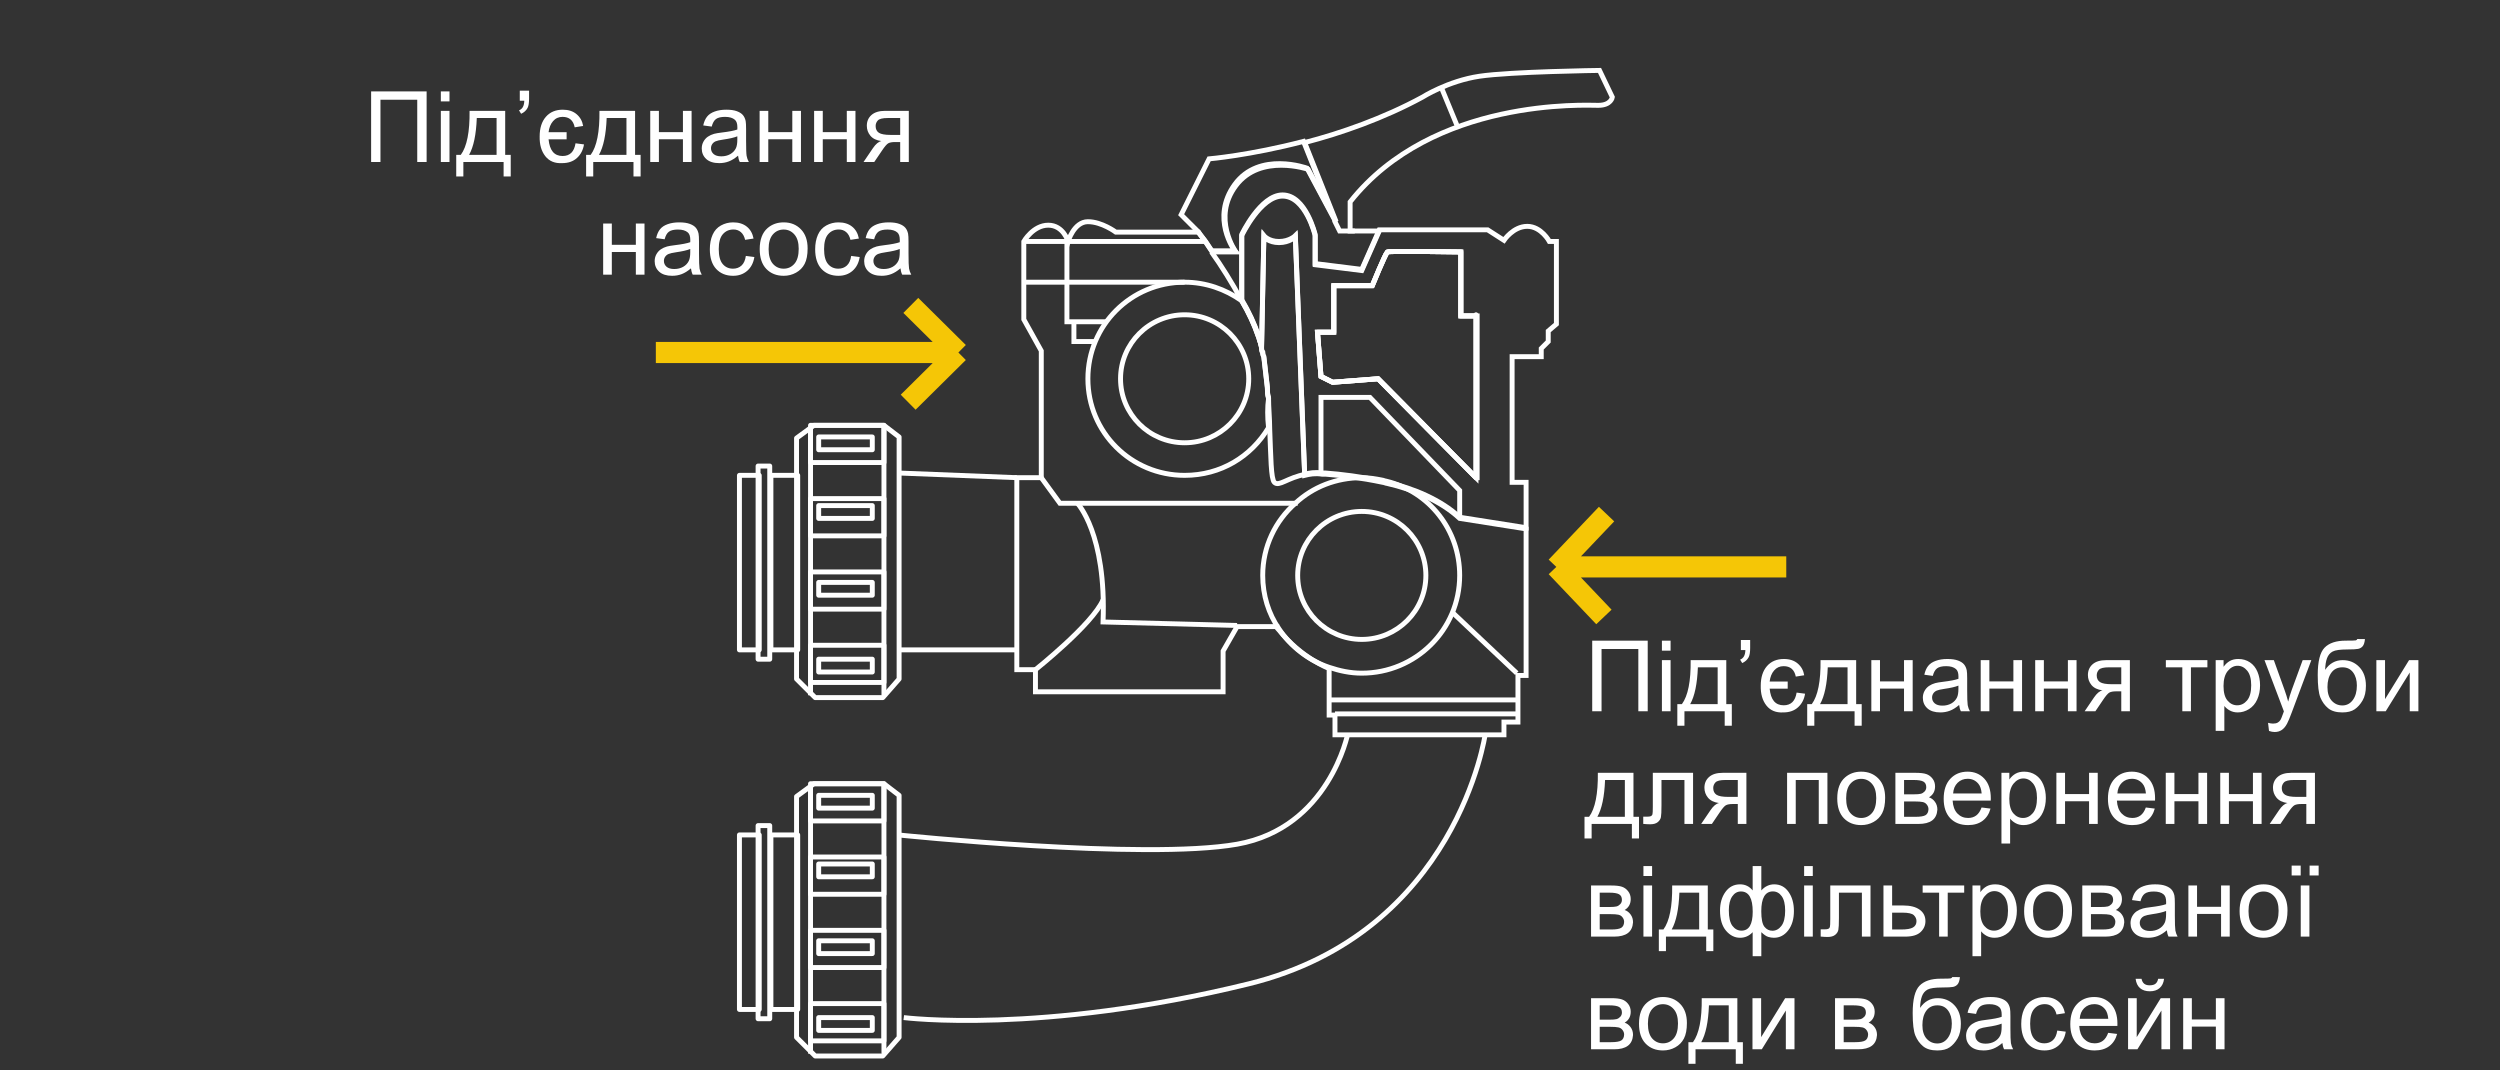 <svg width="355" height="152" viewBox="0 0 355 152" fill="none" xmlns="http://www.w3.org/2000/svg">
<rect x="0" y="0" width="355" height="152" fill="#333333" stroke="none"/>
<g clip-path="url(#clip0_702_854)">
<path d="M152.992 71.466C152.992 71.466 157.129 75.761 156.633 88.319L175.665 88.815" stroke="white" stroke-width="0.7" stroke-miterlimit="10"/>
<path d="M147.035 95.093C147.035 95.093 155.144 88.649 156.634 85.18" stroke="white" stroke-width="0.7" stroke-miterlimit="10"/>
<path d="M147.862 67.831L150.51 71.466H184.27" stroke="white" stroke-width="0.7" stroke-miterlimit="10"/>
<path d="M189.567 31.315L185.595 23.879C185.595 23.879 178.81 21.401 175.334 26.193C171.859 30.984 175.334 35.611 175.334 35.611H172.024C171.693 35.115 171.362 34.619 171.032 34.124C170.37 33.297 170.039 32.802 170.039 32.802L167.722 30.489L171.693 22.558C171.693 22.558 177.486 22.062 185.098 20.079L189.567 31.315Z" stroke="white" stroke-width="0.7" stroke-miterlimit="10"/>
<path d="M220.016 34.289C220.016 34.289 218.857 32.141 216.872 32.141C214.886 32.141 213.562 34.123 213.562 34.123L211.245 32.636H195.854L193.372 38.254L186.752 37.428V33.297C186.752 33.297 185.428 27.68 182.118 27.68C178.974 27.68 176.326 33.297 176.326 33.297V42.55C177.319 44.203 178.147 46.02 178.643 47.507C178.809 47.838 178.809 48.168 178.974 48.498C178.974 48.664 179.14 48.994 179.14 49.325L179.471 33.463C179.471 33.463 180.132 34.289 181.622 34.289C183.111 34.289 183.939 33.463 183.939 33.463L185.263 67.335C185.925 67.169 186.752 67.004 187.745 67.169C187.911 67.169 188.076 67.169 188.242 67.169C190.393 67.335 193.206 67.665 196.351 68.326C196.516 68.326 196.847 68.491 197.013 68.491C200.653 69.317 204.625 70.97 207.273 73.448L216.706 74.935V68.491H214.72V50.647H218.857V49.49L219.85 48.498V47.011L221.009 46.02V34.289H220.016V34.289ZM209.59 67.83L195.689 53.786L189.235 54.282L187.58 53.455L187.083 47.177H189.4V40.568H194.861C194.861 40.568 196.682 36.106 197.013 35.776C197.344 35.611 207.439 35.776 207.439 35.776V44.864H209.755V67.83H209.59Z" stroke="white" stroke-width="0.7" stroke-miterlimit="10"/>
<path d="M209.59 44.698V67.831L195.689 53.786L189.234 54.282L187.579 53.456L187.083 47.177H189.4V40.568H194.861C194.861 40.568 196.682 36.106 197.012 35.776C197.343 35.611 207.438 35.776 207.438 35.776V44.864H209.59V44.698Z" stroke="white" stroke-width="0.7" stroke-miterlimit="10"/>
<path d="M228.953 13.8C228.953 13.8 228.787 14.957 226.967 14.957C225.312 14.957 203.467 13.8 191.717 28.671V32.802H195.855L193.372 38.419L186.753 37.593V33.463C186.753 33.463 185.429 27.845 182.119 27.845C178.974 27.845 176.327 33.463 176.327 33.463V42.715C177.32 44.368 178.147 46.185 178.643 47.672C178.809 48.003 178.809 48.333 178.974 48.664C178.974 48.829 179.14 49.16 179.14 49.49L179.471 33.628C179.471 33.628 180.133 34.454 181.622 34.454C183.112 34.454 183.939 33.628 183.939 33.628L185.263 67.5C185.925 67.335 186.753 67.169 187.745 67.335C187.911 67.335 188.076 67.335 188.242 67.335C190.393 67.5 193.207 67.831 196.351 68.491C196.517 68.491 196.848 68.657 197.013 68.657C200.654 69.483 204.626 71.135 207.273 73.614L216.706 75.101V95.919H215.548V102.529H213.562V104.346H189.566V101.537H188.738V94.928C188.738 94.928 184.767 93.441 181.622 89.476C181.457 89.31 181.291 89.145 181.291 88.98H175.665L173.679 92.45V98.233H147.035V95.093H144.387V67.831H147.862V49.82L145.38 45.359V34.289C145.38 34.289 146.704 31.976 148.855 31.976C151.006 31.976 151.668 34.289 151.668 34.289C151.668 34.289 152.496 31.48 154.482 31.48C156.468 31.48 158.453 32.967 158.453 32.967H170.203C170.203 32.967 170.534 33.463 171.196 34.289C171.527 34.785 171.858 35.28 172.189 35.776H175.499C175.499 35.776 172.024 30.984 175.499 26.358C178.974 21.731 185.76 24.044 185.76 24.044L189.731 31.48L185.263 20.244C190.393 18.922 196.517 16.774 201.978 13.8C201.978 13.8 205.619 11.487 210.087 10.826C214.555 10.165 227.132 10 227.132 10L228.953 13.8Z" stroke="white" stroke-width="0.7" stroke-miterlimit="10"/>
<path d="M188.904 99.389H215.383" stroke="white" stroke-width="0.7" stroke-miterlimit="10"/>
<path d="M189.566 101.372H215.383" stroke="white" stroke-width="0.7" stroke-miterlimit="10"/>
<path d="M179.14 49.325C179.14 49.49 179.14 49.821 179.305 49.986C179.305 50.151 179.305 50.481 179.471 50.647C179.636 51.968 179.802 53.456 179.967 54.943C179.967 55.438 179.967 55.934 180.133 56.43C180.133 57.917 180.298 59.404 180.298 60.891C180.464 64.856 180.464 67.996 180.96 68.491C181.622 69.152 182.78 67.831 185.428 67.335" stroke="white" stroke-width="0.7" stroke-miterlimit="10"/>
<path d="M176.326 42.715C175.002 40.237 173.347 37.593 172.023 35.776" stroke="white" stroke-width="0.7" stroke-miterlimit="10"/>
<path d="M168.218 62.874C173.245 62.874 177.32 58.805 177.32 53.786C177.32 48.767 173.245 44.698 168.218 44.698C163.191 44.698 159.116 48.767 159.116 53.786C159.116 58.805 163.191 62.874 168.218 62.874Z" stroke="white" stroke-width="0.7" stroke-miterlimit="10"/>
<path d="M193.373 90.797C198.399 90.797 202.475 86.729 202.475 81.71C202.475 76.691 198.399 72.622 193.373 72.622C188.346 72.622 184.271 76.691 184.271 81.71C184.271 86.729 188.346 90.797 193.373 90.797Z" stroke="white" stroke-width="0.7" stroke-miterlimit="10"/>
<path d="M207.274 81.71C207.274 89.476 200.985 95.589 193.372 95.589C191.718 95.589 190.228 95.259 188.739 94.763C185.76 93.772 183.277 91.789 181.623 89.31C180.133 87.162 179.306 84.519 179.306 81.71C179.306 77.579 181.126 73.944 183.939 71.466C186.422 69.152 189.732 67.831 193.372 67.831C194.365 67.831 195.358 67.996 196.186 68.161C196.351 68.161 196.682 68.326 196.848 68.326C202.971 69.813 207.274 75.266 207.274 81.71Z" stroke="white" stroke-width="0.7" stroke-miterlimit="10"/>
<path d="M180.133 60.726C177.65 64.856 173.347 67.5 168.217 67.5C160.605 67.5 154.481 61.386 154.481 53.786C154.481 46.185 160.605 40.072 168.217 40.072C171.196 40.072 174.009 41.063 176.326 42.715C177.319 44.368 178.147 46.185 178.643 47.672C178.809 48.003 178.809 48.333 178.974 48.664C178.974 48.829 179.14 49.16 179.14 49.49C179.14 49.655 179.14 49.82 179.305 50.151C179.305 50.316 179.471 50.647 179.471 50.812C179.636 52.134 179.802 53.621 179.967 55.108C179.967 55.603 179.967 56.099 180.133 56.595C179.967 57.751 179.967 59.239 180.133 60.726Z" stroke="white" stroke-width="0.7" stroke-miterlimit="10"/>
<path d="M215.383 95.589L206.281 86.997" stroke="white" stroke-width="0.7" stroke-miterlimit="10"/>
<path d="M145.38 40.072H168.218" stroke="white" stroke-width="0.7" stroke-miterlimit="10"/>
<path d="M151.503 34.289V45.69H157.13" stroke="white" stroke-width="0.7" stroke-miterlimit="10"/>
<path d="M152.496 45.69V48.498H155.475" stroke="white" stroke-width="0.7" stroke-miterlimit="10"/>
<path d="M145.38 34.289H171.362" stroke="white" stroke-width="0.7" stroke-miterlimit="10"/>
<path d="M192.38 32.802H190.228L189.566 31.48V31.315" stroke="white" stroke-width="0.7" stroke-miterlimit="10"/>
<path d="M187.58 67.004V56.43H194.531L207.274 69.648V73.283" stroke="white" stroke-width="0.7" stroke-miterlimit="10"/>
<path d="M209.59 44.698V67.831L195.689 53.786L189.234 54.282L187.579 53.456L187.083 47.177H189.4V40.568H194.861C194.861 40.568 196.682 36.106 197.012 35.776C197.343 35.611 207.438 35.776 207.438 35.776V44.864H209.59V44.698Z" stroke="white" stroke-width="0.7" stroke-miterlimit="10" stroke-linejoin="round"/>
<path d="M113.109 96.415V62.213L115.592 60.395H125.521L127.673 62.048V96.415L125.356 99.059H115.757L113.109 96.415Z" stroke="white" stroke-width="0.7" stroke-miterlimit="10" stroke-linejoin="round"/>
<path d="M115.096 60.726V98.729" stroke="white" stroke-width="0.7" stroke-miterlimit="10" stroke-linejoin="round"/>
<path d="M125.521 60.395V98.729" stroke="white" stroke-width="0.7" stroke-miterlimit="10" stroke-linejoin="round"/>
<path d="M125.522 91.624H115.096V96.911H125.522V91.624Z" stroke="white" stroke-width="0.7" stroke-miterlimit="10" stroke-linejoin="round"/>
<path d="M125.522 81.214H115.096V86.502H125.522V81.214Z" stroke="white" stroke-width="0.7" stroke-miterlimit="10" stroke-linejoin="round"/>
<path d="M125.522 70.805H115.096V76.092H125.522V70.805Z" stroke="white" stroke-width="0.7" stroke-miterlimit="10" stroke-linejoin="round"/>
<path d="M125.522 60.395H115.096V65.683H125.522V60.395Z" stroke="white" stroke-width="0.7" stroke-miterlimit="10" stroke-linejoin="round"/>
<path d="M123.866 62.047H116.253V63.865H123.866V62.047Z" stroke="white" stroke-width="0.7" stroke-miterlimit="10" stroke-linejoin="round"/>
<path d="M123.866 71.796H116.253V73.614H123.866V71.796Z" stroke="white" stroke-width="0.7" stroke-miterlimit="10" stroke-linejoin="round"/>
<path d="M123.866 82.701H116.253V84.519H123.866V82.701Z" stroke="white" stroke-width="0.7" stroke-miterlimit="10" stroke-linejoin="round"/>
<path d="M123.866 93.606H116.253V95.424H123.866V93.606Z" stroke="white" stroke-width="0.7" stroke-miterlimit="10" stroke-linejoin="round"/>
<path d="M113.275 67.5H109.469V92.284H113.275V67.5Z" stroke="white" stroke-width="0.7" stroke-miterlimit="10" stroke-linejoin="round"/>
<path d="M107.813 67.5H105V92.284H107.813V67.5Z" stroke="white" stroke-width="0.7" stroke-miterlimit="10" stroke-linejoin="round"/>
<path d="M109.303 66.178H107.648V93.606H109.303V66.178Z" stroke="white" stroke-width="0.7" stroke-miterlimit="10" stroke-linejoin="round"/>
<path d="M113.109 147.306V113.104L115.592 111.286H125.521L127.673 112.938V147.306L125.356 149.95H115.757L113.109 147.306Z" stroke="white" stroke-width="0.7" stroke-miterlimit="10" stroke-linejoin="round"/>
<path d="M115.096 111.782V149.619" stroke="white" stroke-width="0.7" stroke-miterlimit="10" stroke-linejoin="round"/>
<path d="M125.521 111.286V149.619" stroke="white" stroke-width="0.7" stroke-miterlimit="10" stroke-linejoin="round"/>
<path d="M125.522 142.514H115.096V147.802H125.522V142.514Z" stroke="white" stroke-width="0.7" stroke-miterlimit="10" stroke-linejoin="round"/>
<path d="M125.522 132.105H115.096V137.392H125.522V132.105Z" stroke="white" stroke-width="0.7" stroke-miterlimit="10" stroke-linejoin="round"/>
<path d="M125.522 121.695H115.096V126.983H125.522V121.695Z" stroke="white" stroke-width="0.7" stroke-miterlimit="10" stroke-linejoin="round"/>
<path d="M125.522 111.286H115.096V116.573H125.522V111.286Z" stroke="white" stroke-width="0.7" stroke-miterlimit="10" stroke-linejoin="round"/>
<path d="M123.866 112.938H116.253V114.756H123.866V112.938Z" stroke="white" stroke-width="0.7" stroke-miterlimit="10" stroke-linejoin="round"/>
<path d="M123.866 122.687H116.253V124.504H123.866V122.687Z" stroke="white" stroke-width="0.7" stroke-miterlimit="10" stroke-linejoin="round"/>
<path d="M123.866 133.592H116.253V135.41H123.866V133.592Z" stroke="white" stroke-width="0.7" stroke-miterlimit="10" stroke-linejoin="round"/>
<path d="M123.866 144.497H116.253V146.315H123.866V144.497Z" stroke="white" stroke-width="0.7" stroke-miterlimit="10" stroke-linejoin="round"/>
<path d="M113.275 118.556H109.469V143.341H113.275V118.556Z" stroke="white" stroke-width="0.7" stroke-miterlimit="10" stroke-linejoin="round"/>
<path d="M107.813 118.556H105V143.341H107.813V118.556Z" stroke="white" stroke-width="0.7" stroke-miterlimit="10" stroke-linejoin="round"/>
<path d="M109.303 117.234H107.648V144.662H109.303V117.234Z" stroke="white" stroke-width="0.7" stroke-miterlimit="10" stroke-linejoin="round"/>
<path d="M127.672 92.284H144.387" stroke="white" stroke-width="0.7" stroke-miterlimit="10" stroke-linejoin="round"/>
<path d="M144.387 67.831L127.672 67.17" stroke="white" stroke-width="0.7" stroke-miterlimit="10" stroke-linejoin="round"/>
<path d="M191.387 104.181C191.387 104.181 188.739 117.565 175.665 119.878C162.591 122.191 127.507 118.556 127.507 118.556" stroke="white" stroke-width="0.7" stroke-miterlimit="10" stroke-linejoin="round"/>
<path d="M210.914 104.181C210.914 104.181 206.942 132.435 177.319 139.706C147.696 146.976 128.334 144.497 128.334 144.497" stroke="white" stroke-width="0.7" stroke-miterlimit="10" stroke-linejoin="round"/>
<path d="M189.566 31.48V31.315" stroke="white" stroke-width="0.7" stroke-miterlimit="10" stroke-linejoin="round"/>
<path d="M204.626 12.313L206.943 17.931" stroke="white" stroke-width="0.7" stroke-miterlimit="10"/>
<path d="M226.094 90.978H233.976V101H232.643V92.161H227.42V101H226.094V90.978ZM235.992 92.394V90.978H237.223V92.394H235.992ZM235.992 101V93.74H237.223V101H235.992ZM240.073 93.74H245.132V99.988H245.918V103.058H244.906V101H239.191V103.058H238.18V99.988H238.829C239.695 98.812 240.11 96.73 240.073 93.74ZM241.099 94.759C241.007 97.115 240.643 98.858 240.005 99.988H243.908V94.759H241.099ZM247.203 92.305V90.876H248.522V92.004C248.522 92.615 248.452 93.054 248.311 93.323C248.115 93.692 247.809 93.97 247.395 94.157L247.094 93.672C247.34 93.572 247.522 93.414 247.641 93.2C247.764 92.981 247.832 92.683 247.846 92.305H247.203ZM253.854 96.775V97.787H251.291C251.368 98.576 251.571 99.168 251.899 99.564C252.232 99.956 252.692 100.152 253.28 100.152C254.319 100.152 254.932 99.551 255.119 98.348L256.322 98.505C256.195 99.302 255.862 99.945 255.324 100.433C254.791 100.92 254.091 101.164 253.226 101.164C252.196 101.223 251.398 100.897 250.833 100.187C250.268 99.471 249.999 98.532 250.026 97.37C250.026 96.19 250.32 95.262 250.908 94.588C251.496 93.913 252.298 93.576 253.314 93.576C254.126 93.576 254.782 93.793 255.283 94.226C255.785 94.654 256.09 95.208 256.199 95.887L255.003 96.078C254.802 95.089 254.226 94.595 253.273 94.595C252.727 94.595 252.278 94.797 251.927 95.203C251.58 95.604 251.368 96.128 251.291 96.775H253.854ZM258.517 93.74H263.575V99.988H264.361V103.058H263.35V101H257.635V103.058H256.623V99.988H257.272C258.138 98.812 258.553 96.73 258.517 93.74ZM259.542 94.759C259.451 97.115 259.086 98.858 258.448 99.988H262.352V94.759H259.542ZM265.729 93.74H266.959V96.762H270.37V93.74H271.601V101H270.37V97.78H266.959V101H265.729V93.74ZM278.197 100.104C277.742 100.492 277.302 100.765 276.878 100.925C276.459 101.084 276.007 101.164 275.524 101.164C274.727 101.164 274.114 100.97 273.686 100.583C273.257 100.191 273.043 99.692 273.043 99.086C273.043 98.731 273.123 98.407 273.282 98.115C273.446 97.819 273.658 97.582 273.918 97.404C274.182 97.227 274.479 97.092 274.807 97.001C275.048 96.937 275.413 96.876 275.9 96.816C276.894 96.698 277.625 96.557 278.095 96.393C278.099 96.224 278.102 96.117 278.102 96.071C278.102 95.57 277.985 95.217 277.753 95.012C277.438 94.734 276.971 94.595 276.352 94.595C275.773 94.595 275.344 94.697 275.066 94.902C274.793 95.103 274.59 95.461 274.458 95.976L273.255 95.811C273.364 95.296 273.544 94.882 273.795 94.567C274.046 94.248 274.408 94.005 274.882 93.836C275.356 93.663 275.905 93.576 276.529 93.576C277.149 93.576 277.653 93.649 278.04 93.795C278.427 93.941 278.712 94.125 278.895 94.349C279.077 94.567 279.204 94.845 279.277 95.183C279.318 95.392 279.339 95.77 279.339 96.317V97.958C279.339 99.102 279.364 99.826 279.414 100.132C279.469 100.433 279.574 100.722 279.729 101H278.443C278.316 100.745 278.234 100.446 278.197 100.104ZM278.095 97.356C277.648 97.539 276.978 97.694 276.085 97.821C275.579 97.894 275.221 97.976 275.012 98.067C274.802 98.159 274.64 98.293 274.526 98.471C274.412 98.644 274.355 98.838 274.355 99.052C274.355 99.38 274.479 99.653 274.725 99.872C274.975 100.091 275.34 100.2 275.818 100.2C276.292 100.2 276.714 100.098 277.083 99.893C277.452 99.683 277.723 99.398 277.896 99.038C278.029 98.76 278.095 98.35 278.095 97.808V97.356ZM281.26 93.74H282.49V96.762H285.901V93.74H287.132V101H285.901V97.78H282.49V101H281.26V93.74ZM288.998 93.74H290.229V96.762H293.64V93.74H294.87V101H293.64V97.78H290.229V101H288.998V93.74ZM302.444 93.74V101H301.221V98.17H300.51C300.077 98.17 299.753 98.227 299.539 98.341C299.329 98.45 299.022 98.808 298.616 99.414L297.543 101H296.019L297.345 99.045C297.75 98.448 298.154 98.111 298.555 98.033C297.853 97.938 297.331 97.685 296.989 97.274C296.652 96.864 296.483 96.393 296.483 95.859C296.483 95.231 296.704 94.72 297.146 94.328C297.593 93.936 298.238 93.74 299.081 93.74H302.444ZM301.221 94.759H299.471C298.737 94.759 298.263 94.873 298.049 95.101C297.839 95.329 297.734 95.595 297.734 95.9C297.734 96.333 297.889 96.652 298.199 96.857C298.514 97.058 299.067 97.158 299.86 97.158H301.221V94.759ZM307.551 93.74H313.45V94.759H311.112V101H309.889V94.759H307.551V93.74ZM314.626 103.782V93.74H315.747V94.684C316.011 94.314 316.31 94.039 316.643 93.856C316.975 93.67 317.379 93.576 317.853 93.576C318.472 93.576 319.019 93.736 319.493 94.055C319.967 94.374 320.325 94.825 320.566 95.408C320.808 95.987 320.929 96.623 320.929 97.315C320.929 98.058 320.794 98.728 320.525 99.325C320.261 99.918 319.874 100.373 319.363 100.692C318.857 101.007 318.324 101.164 317.764 101.164C317.354 101.164 316.984 101.077 316.656 100.904C316.333 100.731 316.066 100.512 315.856 100.248V103.782H314.626ZM315.74 97.411C315.74 98.345 315.929 99.036 316.308 99.482C316.686 99.929 317.144 100.152 317.682 100.152C318.229 100.152 318.696 99.922 319.083 99.462C319.475 98.997 319.671 98.279 319.671 97.309C319.671 96.383 319.479 95.691 319.097 95.231C318.718 94.77 318.265 94.54 317.736 94.54C317.212 94.54 316.747 94.786 316.342 95.278C315.941 95.766 315.74 96.477 315.74 97.411ZM322.2 103.796L322.063 102.641C322.332 102.714 322.567 102.75 322.768 102.75C323.041 102.75 323.26 102.704 323.424 102.613C323.588 102.522 323.722 102.395 323.827 102.23C323.905 102.107 324.03 101.802 324.203 101.314C324.226 101.246 324.262 101.146 324.312 101.014L321.558 93.74H322.884L324.395 97.944C324.59 98.478 324.766 99.038 324.921 99.626C325.062 99.061 325.231 98.509 325.427 97.972L326.979 93.74H328.209L325.447 101.123C325.151 101.921 324.921 102.47 324.757 102.771C324.538 103.176 324.287 103.472 324.005 103.659C323.722 103.851 323.385 103.946 322.993 103.946C322.756 103.946 322.492 103.896 322.2 103.796ZM334.737 90.739L335.824 90.753C335.774 91.241 335.665 91.58 335.496 91.772C335.332 91.963 335.118 92.086 334.854 92.141C334.594 92.195 334.081 92.223 333.315 92.223C332.299 92.223 331.606 92.321 331.237 92.517C330.868 92.713 330.602 93.027 330.438 93.46C330.278 93.888 330.189 94.442 330.171 95.121C330.481 94.661 330.843 94.317 331.258 94.089C331.673 93.856 332.14 93.74 332.659 93.74C333.612 93.74 334.4 94.068 335.024 94.725C335.649 95.376 335.961 96.26 335.961 97.377C335.961 98.225 335.804 98.92 335.489 99.462C335.175 100.004 334.801 100.424 334.368 100.72C333.94 101.016 333.354 101.164 332.611 101.164C331.75 101.164 331.08 100.968 330.602 100.576C330.123 100.18 329.756 99.674 329.501 99.059C329.246 98.443 329.118 97.372 329.118 95.846C329.118 93.927 329.442 92.635 330.089 91.97C330.741 91.304 331.741 90.972 333.09 90.972C333.928 90.972 334.405 90.958 334.519 90.931C334.632 90.903 334.705 90.84 334.737 90.739ZM334.676 97.343C334.676 96.586 334.496 95.966 334.136 95.483C333.78 95 333.277 94.759 332.625 94.759C331.946 94.759 331.422 95.014 331.053 95.524C330.684 96.035 330.499 96.716 330.499 97.568C330.499 98.412 330.702 99.056 331.107 99.503C331.518 99.95 332.021 100.173 332.618 100.173C333.229 100.173 333.723 99.915 334.102 99.4C334.484 98.881 334.676 98.195 334.676 97.343ZM337.444 93.74H338.675V99.277L342.086 93.74H343.412V101H342.182V95.497L338.771 101H337.444V93.74ZM226.894 109.74H231.952V115.988H232.738V119.058H231.727V117H226.012V119.058H225V115.988H225.649C226.515 114.812 226.93 112.73 226.894 109.74ZM227.919 110.759C227.828 113.115 227.463 114.858 226.825 115.988H230.729V110.759H227.919ZM234.7 109.74H240.415V117H239.191V110.759H235.931V114.375C235.931 115.218 235.903 115.774 235.849 116.043C235.794 116.312 235.644 116.547 235.397 116.747C235.151 116.948 234.796 117.048 234.331 117.048C234.044 117.048 233.714 117.03 233.34 116.993V115.968H233.88C234.135 115.968 234.317 115.943 234.427 115.893C234.536 115.838 234.609 115.754 234.646 115.64C234.682 115.526 234.7 115.154 234.7 114.525V109.74ZM247.989 109.74V117H246.766V114.17H246.055C245.622 114.17 245.298 114.227 245.084 114.341C244.874 114.45 244.567 114.808 244.161 115.414L243.088 117H241.563L242.89 115.045C243.295 114.448 243.699 114.111 244.1 114.033C243.398 113.938 242.876 113.685 242.534 113.274C242.197 112.864 242.028 112.393 242.028 111.859C242.028 111.23 242.249 110.72 242.691 110.328C243.138 109.936 243.783 109.74 244.626 109.74H247.989ZM246.766 110.759H245.016C244.282 110.759 243.808 110.873 243.594 111.101C243.384 111.328 243.279 111.595 243.279 111.9C243.279 112.333 243.434 112.652 243.744 112.857C244.059 113.058 244.612 113.158 245.405 113.158H246.766V110.759ZM253.766 109.74H259.494V117H258.264V110.759H254.996V117H253.766V109.74ZM260.889 113.37C260.889 112.026 261.262 111.03 262.01 110.383C262.634 109.845 263.395 109.576 264.293 109.576C265.291 109.576 266.107 109.904 266.74 110.561C267.374 111.212 267.69 112.115 267.69 113.268C267.69 114.202 267.549 114.938 267.267 115.476C266.989 116.009 266.581 116.424 266.043 116.72C265.51 117.016 264.926 117.164 264.293 117.164C263.277 117.164 262.454 116.838 261.825 116.187C261.201 115.535 260.889 114.596 260.889 113.37ZM262.153 113.37C262.153 114.3 262.356 114.997 262.762 115.462C263.167 115.922 263.678 116.152 264.293 116.152C264.904 116.152 265.412 115.92 265.817 115.455C266.223 114.99 266.426 114.282 266.426 113.329C266.426 112.431 266.221 111.752 265.811 111.292C265.405 110.827 264.899 110.595 264.293 110.595C263.678 110.595 263.167 110.825 262.762 111.285C262.356 111.745 262.153 112.44 262.153 113.37ZM269.146 109.74H271.983C272.681 109.74 273.198 109.799 273.535 109.918C273.877 110.032 274.169 110.244 274.41 110.554C274.656 110.864 274.779 111.235 274.779 111.668C274.779 112.014 274.706 112.317 274.561 112.577C274.419 112.832 274.205 113.047 273.918 113.22C274.26 113.334 274.542 113.548 274.766 113.862C274.993 114.172 275.107 114.541 275.107 114.97C275.062 115.658 274.816 116.168 274.369 116.501C273.923 116.834 273.273 117 272.421 117H269.146V109.74ZM270.377 112.796H271.689C272.214 112.796 272.574 112.769 272.77 112.714C272.965 112.659 273.141 112.55 273.296 112.386C273.451 112.217 273.528 112.017 273.528 111.784C273.528 111.401 273.392 111.135 273.118 110.984C272.849 110.834 272.387 110.759 271.73 110.759H270.377V112.796ZM270.377 115.988H271.997C272.694 115.988 273.173 115.909 273.433 115.749C273.692 115.585 273.829 115.305 273.843 114.908C273.843 114.676 273.768 114.462 273.617 114.266C273.467 114.065 273.271 113.94 273.029 113.89C272.788 113.835 272.4 113.808 271.867 113.808H270.377V115.988ZM281.383 114.662L282.654 114.819C282.454 115.562 282.082 116.139 281.54 116.549C280.998 116.959 280.305 117.164 279.462 117.164C278.4 117.164 277.557 116.838 276.933 116.187C276.313 115.53 276.003 114.612 276.003 113.432C276.003 112.21 276.317 111.262 276.946 110.588C277.575 109.913 278.391 109.576 279.394 109.576C280.364 109.576 281.157 109.907 281.772 110.567C282.388 111.228 282.695 112.158 282.695 113.356C282.695 113.429 282.693 113.539 282.688 113.685H277.274C277.32 114.482 277.546 115.093 277.951 115.517C278.357 115.94 278.863 116.152 279.469 116.152C279.92 116.152 280.305 116.034 280.624 115.797C280.943 115.56 281.196 115.182 281.383 114.662ZM277.343 112.673H281.396C281.342 112.062 281.187 111.604 280.932 111.299C280.54 110.825 280.032 110.588 279.407 110.588C278.842 110.588 278.366 110.777 277.979 111.155C277.596 111.534 277.384 112.039 277.343 112.673ZM284.206 119.782V109.74H285.327V110.684C285.591 110.314 285.89 110.039 286.223 109.856C286.555 109.67 286.959 109.576 287.433 109.576C288.052 109.576 288.599 109.736 289.073 110.055C289.547 110.374 289.905 110.825 290.146 111.408C290.388 111.987 290.509 112.623 290.509 113.315C290.509 114.058 290.374 114.728 290.105 115.325C289.841 115.918 289.454 116.373 288.943 116.692C288.438 117.007 287.904 117.164 287.344 117.164C286.934 117.164 286.564 117.077 286.236 116.904C285.913 116.731 285.646 116.512 285.437 116.248V119.782H284.206ZM285.32 113.411C285.32 114.345 285.509 115.036 285.888 115.482C286.266 115.929 286.724 116.152 287.262 116.152C287.809 116.152 288.276 115.922 288.663 115.462C289.055 114.997 289.251 114.279 289.251 113.309C289.251 112.383 289.06 111.691 288.677 111.23C288.299 110.77 287.845 110.54 287.316 110.54C286.792 110.54 286.327 110.786 285.922 111.278C285.521 111.766 285.32 112.477 285.32 113.411ZM292.006 109.74H293.236V112.762H296.647V109.74H297.878V117H296.647V113.78H293.236V117H292.006V109.74ZM304.707 114.662L305.979 114.819C305.778 115.562 305.407 116.139 304.864 116.549C304.322 116.959 303.629 117.164 302.786 117.164C301.724 117.164 300.881 116.838 300.257 116.187C299.637 115.53 299.327 114.612 299.327 113.432C299.327 112.21 299.642 111.262 300.271 110.588C300.899 109.913 301.715 109.576 302.718 109.576C303.688 109.576 304.481 109.907 305.097 110.567C305.712 111.228 306.02 112.158 306.02 113.356C306.02 113.429 306.017 113.539 306.013 113.685H300.599C300.644 114.482 300.87 115.093 301.275 115.517C301.681 115.94 302.187 116.152 302.793 116.152C303.244 116.152 303.629 116.034 303.948 115.797C304.267 115.56 304.52 115.182 304.707 114.662ZM300.667 112.673H304.721C304.666 112.062 304.511 111.604 304.256 111.299C303.864 110.825 303.356 110.588 302.731 110.588C302.166 110.588 301.69 110.777 301.303 111.155C300.92 111.534 300.708 112.039 300.667 112.673ZM307.537 109.74H308.768V112.762H312.179V109.74H313.409V117H312.179V113.78H308.768V117H307.537V109.74ZM315.275 109.74H316.506V112.762H319.917V109.74H321.147V117H319.917V113.78H316.506V117H315.275V109.74ZM328.722 109.74V117H327.498V114.17H326.787C326.354 114.17 326.031 114.227 325.816 114.341C325.607 114.45 325.299 114.808 324.894 115.414L323.82 117H322.296L323.622 115.045C324.028 114.448 324.431 114.111 324.832 114.033C324.13 113.938 323.608 113.685 323.267 113.274C322.929 112.864 322.761 112.393 322.761 111.859C322.761 111.23 322.982 110.72 323.424 110.328C323.87 109.936 324.515 109.74 325.358 109.74H328.722ZM327.498 110.759H325.748C325.014 110.759 324.54 110.873 324.326 111.101C324.117 111.328 324.012 111.595 324.012 111.9C324.012 112.333 324.167 112.652 324.477 112.857C324.791 113.058 325.345 113.158 326.138 113.158H327.498V110.759ZM225.93 125.74H228.767C229.464 125.74 229.981 125.799 230.318 125.918C230.66 126.032 230.952 126.244 231.193 126.554C231.439 126.864 231.562 127.235 231.562 127.668C231.562 128.014 231.49 128.317 231.344 128.577C231.202 128.832 230.988 129.047 230.701 129.22C231.043 129.334 231.326 129.548 231.549 129.862C231.777 130.172 231.891 130.541 231.891 130.97C231.845 131.658 231.599 132.168 231.152 132.501C230.706 132.834 230.056 133 229.204 133H225.93V125.74ZM227.16 128.796H228.473C228.997 128.796 229.357 128.769 229.553 128.714C229.749 128.659 229.924 128.55 230.079 128.386C230.234 128.217 230.312 128.017 230.312 127.784C230.312 127.401 230.175 127.135 229.901 126.984C229.632 126.834 229.17 126.759 228.514 126.759H227.16V128.796ZM227.16 131.988H228.78C229.478 131.988 229.956 131.909 230.216 131.749C230.476 131.585 230.612 131.305 230.626 130.908C230.626 130.676 230.551 130.462 230.4 130.266C230.25 130.065 230.054 129.94 229.812 129.89C229.571 129.835 229.184 129.808 228.65 129.808H227.16V131.988ZM233.367 124.394V122.979H234.598V124.394H233.367ZM233.367 133V125.74H234.598V133H233.367ZM237.448 125.74H242.507V131.988H243.293V135.058H242.281V133H236.566V135.058H235.555V131.988H236.204C237.07 130.812 237.485 128.73 237.448 125.74ZM238.474 126.759C238.382 129.115 238.018 130.858 237.38 131.988H241.283V126.759H238.474ZM248.878 122.979H250.108V126.444C250.364 126.153 250.644 125.936 250.949 125.795C251.255 125.649 251.583 125.576 251.934 125.576C252.795 125.576 253.476 125.936 253.978 126.656C254.483 127.372 254.736 128.274 254.736 129.363C254.736 130.498 254.465 131.416 253.923 132.118C253.381 132.815 252.706 133.164 251.899 133.164C251.635 133.164 251.366 133.123 251.093 133.041C250.819 132.959 250.491 132.736 250.108 132.371V135.782H248.878V132.371C248.632 132.635 248.358 132.834 248.058 132.966C247.761 133.098 247.44 133.164 247.094 133.164C246.333 133.164 245.667 132.831 245.098 132.166C244.528 131.496 244.243 130.539 244.243 129.295C244.243 128.242 244.501 127.36 245.016 126.649C245.531 125.934 246.223 125.576 247.094 125.576C247.458 125.576 247.789 125.649 248.085 125.795C248.381 125.936 248.646 126.153 248.878 126.444V122.979ZM250.102 129.397C250.102 130.491 250.252 131.227 250.553 131.605C250.854 131.979 251.229 132.166 251.681 132.166C252.182 132.166 252.608 131.936 252.959 131.476C253.314 131.011 253.492 130.291 253.492 129.315C253.492 128.395 253.328 127.709 253 127.258C252.676 126.807 252.259 126.581 251.749 126.581C251.202 126.581 250.79 126.816 250.512 127.285C250.238 127.755 250.102 128.459 250.102 129.397ZM245.494 129.261C245.494 130.286 245.665 131.024 246.007 131.476C246.353 131.927 246.782 132.152 247.292 132.152C247.825 132.152 248.224 131.929 248.488 131.482C248.753 131.031 248.885 130.357 248.885 129.459C248.885 128.502 248.746 127.784 248.468 127.306C248.19 126.827 247.771 126.588 247.21 126.588C246.704 126.588 246.292 126.823 245.973 127.292C245.654 127.757 245.494 128.413 245.494 129.261ZM256.186 124.394V122.979H257.416V124.394H256.186ZM256.186 133V125.74H257.416V133H256.186ZM259.897 125.74H265.612V133H264.389V126.759H261.128V130.375C261.128 131.218 261.101 131.774 261.046 132.043C260.991 132.312 260.841 132.547 260.595 132.747C260.349 132.948 259.993 133.048 259.528 133.048C259.241 133.048 258.911 133.03 258.537 132.993V131.968H259.077C259.332 131.968 259.515 131.943 259.624 131.893C259.733 131.838 259.806 131.754 259.843 131.64C259.879 131.526 259.897 131.154 259.897 130.525V125.74ZM267.451 125.74H268.682V128.577H270.24C271.257 128.577 272.038 128.775 272.585 129.172C273.136 129.564 273.412 130.106 273.412 130.799C273.412 131.405 273.182 131.924 272.722 132.357C272.266 132.786 271.535 133 270.527 133H267.451V125.74ZM268.682 131.988H269.974C270.753 131.988 271.309 131.893 271.642 131.701C271.974 131.51 272.141 131.211 272.141 130.806C272.141 130.491 272.018 130.211 271.771 129.965C271.525 129.719 270.981 129.596 270.138 129.596H268.682V131.988ZM273.016 125.74H278.915V126.759H276.577V133H275.354V126.759H273.016V125.74ZM280.091 135.782V125.74H281.212V126.684C281.476 126.314 281.775 126.039 282.107 125.856C282.44 125.67 282.843 125.576 283.317 125.576C283.937 125.576 284.484 125.736 284.958 126.055C285.432 126.374 285.79 126.825 286.031 127.408C286.273 127.987 286.394 128.623 286.394 129.315C286.394 130.058 286.259 130.728 285.99 131.325C285.726 131.918 285.339 132.373 284.828 132.692C284.322 133.007 283.789 133.164 283.229 133.164C282.818 133.164 282.449 133.077 282.121 132.904C281.798 132.731 281.531 132.512 281.321 132.248V135.782H280.091ZM281.205 129.411C281.205 130.345 281.394 131.036 281.772 131.482C282.151 131.929 282.609 132.152 283.146 132.152C283.693 132.152 284.16 131.922 284.548 131.462C284.94 130.997 285.136 130.279 285.136 129.309C285.136 128.383 284.944 127.691 284.562 127.23C284.183 126.77 283.73 126.54 283.201 126.54C282.677 126.54 282.212 126.786 281.807 127.278C281.406 127.766 281.205 128.477 281.205 129.411ZM287.426 129.37C287.426 128.026 287.799 127.03 288.547 126.383C289.171 125.845 289.932 125.576 290.83 125.576C291.828 125.576 292.644 125.904 293.277 126.561C293.911 127.212 294.228 128.115 294.228 129.268C294.228 130.202 294.086 130.938 293.804 131.476C293.526 132.009 293.118 132.424 292.58 132.72C292.047 133.016 291.464 133.164 290.83 133.164C289.814 133.164 288.991 132.838 288.362 132.187C287.738 131.535 287.426 130.596 287.426 129.37ZM288.69 129.37C288.69 130.3 288.893 130.997 289.299 131.462C289.704 131.922 290.215 132.152 290.83 132.152C291.441 132.152 291.949 131.92 292.354 131.455C292.76 130.99 292.963 130.282 292.963 129.329C292.963 128.431 292.758 127.752 292.348 127.292C291.942 126.827 291.436 126.595 290.83 126.595C290.215 126.595 289.704 126.825 289.299 127.285C288.893 127.745 288.69 128.44 288.69 129.37ZM295.684 125.74H298.521C299.218 125.74 299.735 125.799 300.072 125.918C300.414 126.032 300.706 126.244 300.947 126.554C301.193 126.864 301.316 127.235 301.316 127.668C301.316 128.014 301.243 128.317 301.098 128.577C300.956 128.832 300.742 129.047 300.455 129.22C300.797 129.334 301.079 129.548 301.303 129.862C301.531 130.172 301.645 130.541 301.645 130.97C301.599 131.658 301.353 132.168 300.906 132.501C300.46 132.834 299.81 133 298.958 133H295.684V125.74ZM296.914 128.796H298.227C298.751 128.796 299.111 128.769 299.307 128.714C299.503 128.659 299.678 128.55 299.833 128.386C299.988 128.217 300.065 128.017 300.065 127.784C300.065 127.401 299.929 127.135 299.655 126.984C299.386 126.834 298.924 126.759 298.268 126.759H296.914V128.796ZM296.914 131.988H298.534C299.231 131.988 299.71 131.909 299.97 131.749C300.229 131.585 300.366 131.305 300.38 130.908C300.38 130.676 300.305 130.462 300.154 130.266C300.004 130.065 299.808 129.94 299.566 129.89C299.325 129.835 298.938 129.808 298.404 129.808H296.914V131.988ZM307.688 132.104C307.232 132.492 306.792 132.765 306.368 132.925C305.949 133.084 305.498 133.164 305.015 133.164C304.217 133.164 303.604 132.97 303.176 132.583C302.747 132.191 302.533 131.692 302.533 131.086C302.533 130.73 302.613 130.407 302.772 130.115C302.937 129.819 303.148 129.582 303.408 129.404C303.673 129.227 303.969 129.092 304.297 129.001C304.538 128.937 304.903 128.876 305.391 128.816C306.384 128.698 307.116 128.557 307.585 128.393C307.59 128.224 307.592 128.117 307.592 128.071C307.592 127.57 307.476 127.217 307.243 127.012C306.929 126.734 306.462 126.595 305.842 126.595C305.263 126.595 304.835 126.697 304.557 126.902C304.283 127.103 304.08 127.461 303.948 127.976L302.745 127.812C302.854 127.297 303.035 126.882 303.285 126.567C303.536 126.248 303.898 126.005 304.372 125.836C304.846 125.663 305.395 125.576 306.02 125.576C306.639 125.576 307.143 125.649 307.53 125.795C307.918 125.941 308.202 126.125 308.385 126.349C308.567 126.567 308.695 126.845 308.768 127.183C308.809 127.392 308.829 127.771 308.829 128.317V129.958C308.829 131.102 308.854 131.826 308.904 132.132C308.959 132.433 309.064 132.722 309.219 133H307.934C307.806 132.745 307.724 132.446 307.688 132.104ZM307.585 129.356C307.138 129.539 306.468 129.694 305.575 129.821C305.069 129.894 304.712 129.976 304.502 130.067C304.292 130.159 304.131 130.293 304.017 130.471C303.903 130.644 303.846 130.838 303.846 131.052C303.846 131.38 303.969 131.653 304.215 131.872C304.465 132.091 304.83 132.2 305.309 132.2C305.783 132.2 306.204 132.098 306.573 131.893C306.942 131.683 307.214 131.398 307.387 131.038C307.519 130.76 307.585 130.35 307.585 129.808V129.356ZM310.75 125.74H311.98V128.762H315.392V125.74H316.622V133H315.392V129.78H311.98V133H310.75V125.74ZM318.023 129.37C318.023 128.026 318.397 127.03 319.145 126.383C319.769 125.845 320.53 125.576 321.428 125.576C322.426 125.576 323.242 125.904 323.875 126.561C324.508 127.212 324.825 128.115 324.825 129.268C324.825 130.202 324.684 130.938 324.401 131.476C324.123 132.009 323.715 132.424 323.178 132.72C322.645 133.016 322.061 133.164 321.428 133.164C320.411 133.164 319.589 132.838 318.96 132.187C318.336 131.535 318.023 130.596 318.023 129.37ZM319.288 129.37C319.288 130.3 319.491 130.997 319.896 131.462C320.302 131.922 320.812 132.152 321.428 132.152C322.038 132.152 322.547 131.92 322.952 131.455C323.358 130.99 323.561 130.282 323.561 129.329C323.561 128.431 323.355 127.752 322.945 127.292C322.54 126.827 322.034 126.595 321.428 126.595C320.812 126.595 320.302 126.825 319.896 127.285C319.491 127.745 319.288 128.44 319.288 129.37ZM326.705 133V125.74H327.936V133H326.705ZM325.413 124.318V122.917H326.698V124.318H325.413ZM327.963 124.318V122.917H329.248V124.318H327.963ZM225.93 141.74H228.767C229.464 141.74 229.981 141.799 230.318 141.918C230.66 142.032 230.952 142.244 231.193 142.554C231.439 142.864 231.562 143.235 231.562 143.668C231.562 144.014 231.49 144.317 231.344 144.577C231.202 144.832 230.988 145.047 230.701 145.22C231.043 145.334 231.326 145.548 231.549 145.862C231.777 146.172 231.891 146.541 231.891 146.97C231.845 147.658 231.599 148.168 231.152 148.501C230.706 148.834 230.056 149 229.204 149H225.93V141.74ZM227.16 144.796H228.473C228.997 144.796 229.357 144.769 229.553 144.714C229.749 144.659 229.924 144.55 230.079 144.386C230.234 144.217 230.312 144.017 230.312 143.784C230.312 143.401 230.175 143.135 229.901 142.984C229.632 142.834 229.17 142.759 228.514 142.759H227.16V144.796ZM227.16 147.988H228.78C229.478 147.988 229.956 147.909 230.216 147.749C230.476 147.585 230.612 147.305 230.626 146.908C230.626 146.676 230.551 146.462 230.4 146.266C230.25 146.065 230.054 145.94 229.812 145.89C229.571 145.835 229.184 145.808 228.65 145.808H227.16V147.988ZM232.738 145.37C232.738 144.026 233.112 143.03 233.859 142.383C234.484 141.845 235.245 141.576 236.143 141.576C237.141 141.576 237.956 141.904 238.59 142.561C239.223 143.212 239.54 144.115 239.54 145.268C239.54 146.202 239.399 146.938 239.116 147.476C238.838 148.009 238.43 148.424 237.893 148.72C237.359 149.016 236.776 149.164 236.143 149.164C235.126 149.164 234.304 148.838 233.675 148.187C233.05 147.535 232.738 146.596 232.738 145.37ZM234.003 145.37C234.003 146.3 234.206 146.997 234.611 147.462C235.017 147.922 235.527 148.152 236.143 148.152C236.753 148.152 237.261 147.92 237.667 147.455C238.073 146.99 238.275 146.282 238.275 145.329C238.275 144.431 238.07 143.752 237.66 143.292C237.255 142.827 236.749 142.595 236.143 142.595C235.527 142.595 235.017 142.825 234.611 143.285C234.206 143.745 234.003 144.44 234.003 145.37ZM241.646 141.74H246.704V147.988H247.49V151.058H246.479V149H240.764V151.058H239.752V147.988H240.401C241.267 146.812 241.682 144.73 241.646 141.74ZM242.671 142.759C242.58 145.115 242.215 146.858 241.577 147.988H245.48V142.759H242.671ZM248.851 141.74H250.081V147.277L253.492 141.74H254.818V149H253.588V143.497L250.177 149H248.851V141.74ZM260.574 141.74H263.411C264.108 141.74 264.626 141.799 264.963 141.918C265.305 142.032 265.596 142.244 265.838 142.554C266.084 142.864 266.207 143.235 266.207 143.668C266.207 144.014 266.134 144.317 265.988 144.577C265.847 144.832 265.633 145.047 265.346 145.22C265.688 145.334 265.97 145.548 266.193 145.862C266.421 146.172 266.535 146.541 266.535 146.97C266.49 147.658 266.243 148.168 265.797 148.501C265.35 148.834 264.701 149 263.849 149H260.574V141.74ZM261.805 144.796H263.117C263.641 144.796 264.001 144.769 264.197 144.714C264.393 144.659 264.569 144.55 264.724 144.386C264.879 144.217 264.956 144.017 264.956 143.784C264.956 143.401 264.819 143.135 264.546 142.984C264.277 142.834 263.814 142.759 263.158 142.759H261.805V144.796ZM261.805 147.988H263.425C264.122 147.988 264.601 147.909 264.86 147.749C265.12 147.585 265.257 147.305 265.271 146.908C265.271 146.676 265.195 146.462 265.045 146.266C264.895 146.065 264.699 145.94 264.457 145.89C264.215 145.835 263.828 145.808 263.295 145.808H261.805V147.988ZM277.22 138.739L278.307 138.753C278.257 139.241 278.147 139.58 277.979 139.771C277.814 139.963 277.6 140.086 277.336 140.141C277.076 140.195 276.563 140.223 275.798 140.223C274.782 140.223 274.089 140.321 273.72 140.517C273.351 140.713 273.084 141.027 272.92 141.46C272.76 141.888 272.672 142.442 272.653 143.121C272.963 142.661 273.326 142.317 273.74 142.089C274.155 141.856 274.622 141.74 275.142 141.74C276.094 141.74 276.882 142.068 277.507 142.725C278.131 143.376 278.443 144.26 278.443 145.377C278.443 146.225 278.286 146.92 277.972 147.462C277.657 148.004 277.284 148.424 276.851 148.72C276.422 149.016 275.837 149.164 275.094 149.164C274.232 149.164 273.562 148.968 273.084 148.576C272.605 148.18 272.239 147.674 271.983 147.059C271.728 146.443 271.601 145.372 271.601 143.846C271.601 141.927 271.924 140.635 272.571 139.97C273.223 139.304 274.223 138.972 275.572 138.972C276.411 138.972 276.887 138.958 277.001 138.931C277.115 138.903 277.188 138.84 277.22 138.739ZM277.158 145.343C277.158 144.586 276.978 143.966 276.618 143.483C276.263 143 275.759 142.759 275.107 142.759C274.428 142.759 273.904 143.014 273.535 143.524C273.166 144.035 272.981 144.716 272.981 145.568C272.981 146.411 273.184 147.056 273.59 147.503C274 147.95 274.504 148.173 275.101 148.173C275.711 148.173 276.206 147.915 276.584 147.4C276.967 146.881 277.158 146.195 277.158 145.343ZM284.336 148.104C283.88 148.492 283.44 148.765 283.017 148.925C282.597 149.084 282.146 149.164 281.663 149.164C280.866 149.164 280.253 148.97 279.824 148.583C279.396 148.191 279.182 147.692 279.182 147.086C279.182 146.73 279.261 146.407 279.421 146.115C279.585 145.819 279.797 145.582 280.057 145.404C280.321 145.227 280.617 145.092 280.945 145.001C281.187 144.937 281.551 144.876 282.039 144.816C283.033 144.698 283.764 144.557 284.233 144.393C284.238 144.224 284.24 144.117 284.24 144.071C284.24 143.57 284.124 143.217 283.892 143.012C283.577 142.734 283.11 142.595 282.49 142.595C281.911 142.595 281.483 142.697 281.205 142.902C280.932 143.103 280.729 143.461 280.597 143.976L279.394 143.812C279.503 143.297 279.683 142.882 279.934 142.567C280.184 142.248 280.547 142.005 281.021 141.836C281.494 141.663 282.044 141.576 282.668 141.576C283.288 141.576 283.791 141.649 284.179 141.795C284.566 141.941 284.851 142.125 285.033 142.349C285.215 142.567 285.343 142.845 285.416 143.183C285.457 143.392 285.478 143.771 285.478 144.317V145.958C285.478 147.102 285.503 147.826 285.553 148.132C285.607 148.433 285.712 148.722 285.867 149H284.582C284.454 148.745 284.372 148.446 284.336 148.104ZM284.233 145.356C283.787 145.539 283.117 145.694 282.224 145.821C281.718 145.894 281.36 145.976 281.15 146.067C280.941 146.159 280.779 146.293 280.665 146.471C280.551 146.644 280.494 146.838 280.494 147.052C280.494 147.38 280.617 147.653 280.863 147.872C281.114 148.091 281.479 148.2 281.957 148.2C282.431 148.2 282.853 148.098 283.222 147.893C283.591 147.683 283.862 147.398 284.035 147.038C284.167 146.76 284.233 146.35 284.233 145.808V145.356ZM292.129 146.341L293.339 146.498C293.207 147.332 292.867 147.986 292.32 148.46C291.778 148.929 291.11 149.164 290.317 149.164C289.324 149.164 288.524 148.84 287.918 148.193C287.316 147.542 287.016 146.61 287.016 145.397C287.016 144.614 287.146 143.928 287.405 143.34C287.665 142.752 288.059 142.312 288.588 142.021C289.121 141.724 289.7 141.576 290.324 141.576C291.113 141.576 291.757 141.777 292.259 142.178C292.76 142.574 293.081 143.139 293.223 143.873L292.026 144.058C291.912 143.57 291.71 143.203 291.418 142.957C291.131 142.711 290.782 142.588 290.372 142.588C289.752 142.588 289.249 142.811 288.861 143.258C288.474 143.7 288.28 144.402 288.28 145.363C288.28 146.339 288.467 147.047 288.841 147.489C289.215 147.931 289.702 148.152 290.304 148.152C290.787 148.152 291.19 148.004 291.514 147.708C291.837 147.412 292.042 146.956 292.129 146.341ZM299.361 146.662L300.633 146.819C300.432 147.562 300.061 148.139 299.519 148.549C298.976 148.959 298.284 149.164 297.44 149.164C296.379 149.164 295.535 148.838 294.911 148.187C294.291 147.53 293.981 146.612 293.981 145.432C293.981 144.21 294.296 143.262 294.925 142.588C295.554 141.913 296.369 141.576 297.372 141.576C298.343 141.576 299.136 141.907 299.751 142.567C300.366 143.228 300.674 144.158 300.674 145.356C300.674 145.429 300.672 145.539 300.667 145.685H295.253C295.299 146.482 295.524 147.093 295.93 147.517C296.335 147.94 296.841 148.152 297.447 148.152C297.898 148.152 298.284 148.034 298.603 147.797C298.922 147.56 299.174 147.182 299.361 146.662ZM295.321 144.673H299.375C299.32 144.062 299.165 143.604 298.91 143.299C298.518 142.825 298.01 142.588 297.386 142.588C296.821 142.588 296.344 142.777 295.957 143.155C295.574 143.534 295.362 144.039 295.321 144.673ZM302.185 141.74H303.415V147.277L306.826 141.74H308.152V149H306.922V143.497L303.511 149H302.185V141.74ZM306.457 138.992H307.298C307.229 139.562 307.02 139.999 306.669 140.305C306.323 140.61 305.86 140.763 305.281 140.763C304.698 140.763 304.231 140.612 303.88 140.312C303.534 140.006 303.326 139.566 303.258 138.992H304.099C304.162 139.302 304.288 139.535 304.475 139.689C304.666 139.84 304.921 139.915 305.24 139.915C305.609 139.915 305.887 139.842 306.074 139.696C306.266 139.546 306.393 139.311 306.457 138.992ZM310.012 141.74H311.242V144.762H314.653V141.74H315.884V149H314.653V145.78H311.242V149H310.012V141.74Z" fill="white"/>
<path d="M228.13 73L221 80.501M221 80.501L227.755 87.606M221 80.501L253.649 80.501" stroke="#F5C606" stroke-width="3" stroke-linejoin="round"/>
<path d="M52.699 12.979H60.581V23H59.248V14.161H54.025V23H52.699V12.979ZM62.598 14.394V12.979H63.828V14.394H62.598ZM62.598 23V15.74H63.828V23H62.598ZM66.679 15.74H71.737V21.988H72.523V25.058H71.512V23H65.797V25.058H64.785V21.988H65.435C66.3 20.812 66.715 18.73 66.679 15.74ZM67.704 16.759C67.613 19.115 67.248 20.858 66.61 21.988H70.514V16.759H67.704ZM73.809 14.305V12.876H75.128V14.004C75.128 14.615 75.057 15.054 74.916 15.323C74.72 15.692 74.415 15.97 74 16.157L73.699 15.672C73.945 15.572 74.128 15.414 74.246 15.2C74.369 14.981 74.438 14.683 74.451 14.305H73.809ZM80.46 18.775V19.787H77.897C77.974 20.576 78.177 21.168 78.505 21.564C78.838 21.956 79.298 22.152 79.886 22.152C80.925 22.152 81.538 21.551 81.725 20.348L82.928 20.505C82.8 21.302 82.467 21.945 81.93 22.433C81.397 22.92 80.697 23.164 79.831 23.164C78.801 23.223 78.004 22.898 77.439 22.186C76.873 21.471 76.605 20.532 76.632 19.37C76.632 18.19 76.926 17.262 77.514 16.588C78.102 15.913 78.904 15.576 79.92 15.576C80.731 15.576 81.387 15.793 81.889 16.226C82.39 16.654 82.695 17.208 82.805 17.887L81.608 18.078C81.408 17.089 80.831 16.595 79.879 16.595C79.332 16.595 78.883 16.797 78.532 17.203C78.186 17.604 77.974 18.128 77.897 18.775H80.46ZM85.122 15.74H90.181V21.988H90.967V25.058H89.955V23H84.24V25.058H83.228V21.988H83.878C84.744 20.812 85.159 18.73 85.122 15.74ZM86.147 16.759C86.056 19.115 85.692 20.858 85.054 21.988H88.957V16.759H86.147ZM92.334 15.74H93.564V18.762H96.976V15.74H98.206V23H96.976V19.78H93.564V23H92.334V15.74ZM104.803 22.105C104.347 22.492 103.907 22.765 103.483 22.925C103.064 23.084 102.613 23.164 102.13 23.164C101.332 23.164 100.719 22.97 100.291 22.583C99.863 22.191 99.648 21.692 99.648 21.086C99.648 20.73 99.728 20.407 99.888 20.115C100.052 19.819 100.264 19.582 100.523 19.404C100.788 19.227 101.084 19.092 101.412 19.001C101.654 18.937 102.018 18.876 102.506 18.816C103.499 18.698 104.231 18.557 104.7 18.393C104.705 18.224 104.707 18.117 104.707 18.071C104.707 17.57 104.591 17.217 104.358 17.012C104.044 16.734 103.577 16.595 102.957 16.595C102.378 16.595 101.95 16.697 101.672 16.902C101.398 17.103 101.196 17.461 101.063 17.976L99.86 17.811C99.97 17.297 100.15 16.882 100.4 16.567C100.651 16.248 101.013 16.005 101.487 15.836C101.961 15.663 102.51 15.576 103.135 15.576C103.755 15.576 104.258 15.649 104.646 15.795C105.033 15.941 105.318 16.125 105.5 16.349C105.682 16.567 105.81 16.845 105.883 17.183C105.924 17.392 105.944 17.77 105.944 18.317V19.958C105.944 21.102 105.969 21.826 106.02 22.132C106.074 22.433 106.179 22.722 106.334 23H105.049C104.921 22.745 104.839 22.446 104.803 22.105ZM104.7 19.356C104.254 19.539 103.584 19.694 102.69 19.821C102.185 19.894 101.827 19.976 101.617 20.067C101.408 20.159 101.246 20.293 101.132 20.471C101.018 20.644 100.961 20.838 100.961 21.052C100.961 21.38 101.084 21.653 101.33 21.872C101.581 22.091 101.945 22.2 102.424 22.2C102.898 22.2 103.319 22.098 103.688 21.893C104.058 21.683 104.329 21.398 104.502 21.038C104.634 20.76 104.7 20.35 104.7 19.808V19.356ZM107.865 15.74H109.096V18.762H112.507V15.74H113.737V23H112.507V19.78H109.096V23H107.865V15.74ZM115.604 15.74H116.834V18.762H120.245V15.74H121.476V23H120.245V19.78H116.834V23H115.604V15.74ZM129.05 15.74V23H127.826V20.17H127.115C126.682 20.17 126.359 20.227 126.145 20.341C125.935 20.45 125.627 20.808 125.222 21.414L124.148 23H122.624L123.95 21.045C124.356 20.448 124.759 20.111 125.16 20.033C124.458 19.938 123.937 19.685 123.595 19.274C123.257 18.864 123.089 18.393 123.089 17.859C123.089 17.23 123.31 16.72 123.752 16.328C124.199 15.936 124.843 15.74 125.687 15.74H129.05ZM127.826 16.759H126.076C125.342 16.759 124.868 16.873 124.654 17.101C124.445 17.328 124.34 17.595 124.34 17.9C124.34 18.333 124.495 18.652 124.805 18.857C125.119 19.058 125.673 19.158 126.466 19.158H127.826V16.759ZM85.648 31.74H86.879V34.762H90.29V31.74H91.52V39H90.29V35.78H86.879V39H85.648V31.74ZM98.117 38.105C97.662 38.492 97.222 38.765 96.798 38.925C96.379 39.084 95.927 39.164 95.444 39.164C94.647 39.164 94.034 38.97 93.606 38.583C93.177 38.191 92.963 37.692 92.963 37.086C92.963 36.73 93.043 36.407 93.202 36.115C93.366 35.819 93.578 35.582 93.838 35.404C94.102 35.227 94.398 35.092 94.727 35.001C94.968 34.937 95.333 34.876 95.82 34.816C96.814 34.698 97.545 34.557 98.015 34.393C98.019 34.224 98.022 34.117 98.022 34.071C98.022 33.57 97.905 33.217 97.673 33.012C97.358 32.734 96.891 32.595 96.272 32.595C95.693 32.595 95.264 32.697 94.986 32.902C94.713 33.103 94.51 33.461 94.378 33.976L93.175 33.812C93.284 33.297 93.464 32.882 93.715 32.567C93.966 32.248 94.328 32.005 94.802 31.836C95.276 31.663 95.825 31.576 96.449 31.576C97.069 31.576 97.573 31.649 97.96 31.795C98.347 31.941 98.632 32.125 98.814 32.349C98.997 32.567 99.124 32.845 99.197 33.183C99.238 33.392 99.259 33.77 99.259 34.317V35.958C99.259 37.102 99.284 37.827 99.334 38.132C99.389 38.433 99.493 38.722 99.648 39H98.363C98.236 38.745 98.154 38.446 98.117 38.105ZM98.015 35.356C97.568 35.539 96.898 35.694 96.005 35.821C95.499 35.894 95.141 35.976 94.932 36.067C94.722 36.158 94.56 36.293 94.446 36.471C94.332 36.644 94.275 36.838 94.275 37.052C94.275 37.38 94.398 37.653 94.644 37.872C94.895 38.091 95.26 38.2 95.738 38.2C96.212 38.2 96.634 38.098 97.003 37.893C97.372 37.683 97.643 37.398 97.816 37.038C97.949 36.76 98.015 36.35 98.015 35.808V35.356ZM105.91 36.341L107.12 36.498C106.988 37.332 106.648 37.986 106.102 38.46C105.559 38.929 104.892 39.164 104.099 39.164C103.105 39.164 102.305 38.84 101.699 38.193C101.098 37.542 100.797 36.61 100.797 35.398C100.797 34.614 100.927 33.928 101.187 33.34C101.446 32.752 101.84 32.312 102.369 32.02C102.902 31.724 103.481 31.576 104.105 31.576C104.894 31.576 105.539 31.777 106.04 32.178C106.541 32.574 106.863 33.139 107.004 33.873L105.808 34.058C105.694 33.57 105.491 33.203 105.199 32.957C104.912 32.711 104.563 32.588 104.153 32.588C103.534 32.588 103.03 32.811 102.643 33.258C102.255 33.7 102.062 34.402 102.062 35.363C102.062 36.339 102.248 37.047 102.622 37.489C102.996 37.931 103.483 38.152 104.085 38.152C104.568 38.152 104.971 38.004 105.295 37.708C105.618 37.412 105.824 36.956 105.91 36.341ZM107.879 35.37C107.879 34.026 108.253 33.03 109 32.383C109.624 31.845 110.385 31.576 111.283 31.576C112.281 31.576 113.097 31.904 113.73 32.56C114.364 33.212 114.681 34.115 114.681 35.268C114.681 36.202 114.539 36.938 114.257 37.476C113.979 38.009 113.571 38.423 113.033 38.72C112.5 39.016 111.917 39.164 111.283 39.164C110.267 39.164 109.444 38.838 108.815 38.187C108.191 37.535 107.879 36.596 107.879 35.37ZM109.144 35.37C109.144 36.3 109.346 36.997 109.752 37.462C110.158 37.922 110.668 38.152 111.283 38.152C111.894 38.152 112.402 37.92 112.808 37.455C113.213 36.99 113.416 36.282 113.416 35.329C113.416 34.431 113.211 33.752 112.801 33.292C112.395 32.827 111.889 32.595 111.283 32.595C110.668 32.595 110.158 32.825 109.752 33.285C109.346 33.745 109.144 34.44 109.144 35.37ZM120.867 36.341L122.077 36.498C121.945 37.332 121.605 37.986 121.059 38.46C120.516 38.929 119.849 39.164 119.056 39.164C118.062 39.164 117.262 38.84 116.656 38.193C116.055 37.542 115.754 36.61 115.754 35.398C115.754 34.614 115.884 33.928 116.144 33.34C116.403 32.752 116.798 32.312 117.326 32.02C117.859 31.724 118.438 31.576 119.062 31.576C119.851 31.576 120.496 31.777 120.997 32.178C121.498 32.574 121.82 33.139 121.961 33.873L120.765 34.058C120.651 33.57 120.448 33.203 120.156 32.957C119.869 32.711 119.521 32.588 119.11 32.588C118.491 32.588 117.987 32.811 117.6 33.258C117.212 33.7 117.019 34.402 117.019 35.363C117.019 36.339 117.205 37.047 117.579 37.489C117.953 37.931 118.44 38.152 119.042 38.152C119.525 38.152 119.928 38.004 120.252 37.708C120.576 37.412 120.781 36.956 120.867 36.341ZM127.867 38.105C127.411 38.492 126.972 38.765 126.548 38.925C126.129 39.084 125.677 39.164 125.194 39.164C124.397 39.164 123.784 38.97 123.355 38.583C122.927 38.191 122.713 37.692 122.713 37.086C122.713 36.73 122.793 36.407 122.952 36.115C123.116 35.819 123.328 35.582 123.588 35.404C123.852 35.227 124.148 35.092 124.477 35.001C124.718 34.937 125.083 34.876 125.57 34.816C126.564 34.698 127.295 34.557 127.765 34.393C127.769 34.224 127.771 34.117 127.771 34.071C127.771 33.57 127.655 33.217 127.423 33.012C127.108 32.734 126.641 32.595 126.021 32.595C125.443 32.595 125.014 32.697 124.736 32.902C124.463 33.103 124.26 33.461 124.128 33.976L122.925 33.812C123.034 33.297 123.214 32.882 123.465 32.567C123.715 32.248 124.078 32.005 124.552 31.836C125.026 31.663 125.575 31.576 126.199 31.576C126.819 31.576 127.323 31.649 127.71 31.795C128.097 31.941 128.382 32.125 128.564 32.349C128.747 32.567 128.874 32.845 128.947 33.183C128.988 33.392 129.009 33.77 129.009 34.317V35.958C129.009 37.102 129.034 37.827 129.084 38.132C129.139 38.433 129.243 38.722 129.398 39H128.113C127.986 38.745 127.904 38.446 127.867 38.105ZM127.765 35.356C127.318 35.539 126.648 35.694 125.755 35.821C125.249 35.894 124.891 35.976 124.682 36.067C124.472 36.158 124.31 36.293 124.196 36.471C124.082 36.644 124.025 36.838 124.025 37.052C124.025 37.38 124.148 37.653 124.395 37.872C124.645 38.091 125.01 38.2 125.488 38.2C125.962 38.2 126.384 38.098 126.753 37.893C127.122 37.683 127.393 37.398 127.566 37.038C127.699 36.76 127.765 36.35 127.765 35.808V35.356Z" fill="white"/>
<path d="M128.959 57.115L136.089 50.056M136.089 50.056L129.334 43.368M136.089 50.056L93.129 50.056" stroke="#F5C606" stroke-width="3" stroke-linejoin="round"/>
</g>
<defs>
<clipPath id="clip0_702_854">
<rect width="355" height="152" fill="white"/>
</clipPath>
</defs>
</svg>
